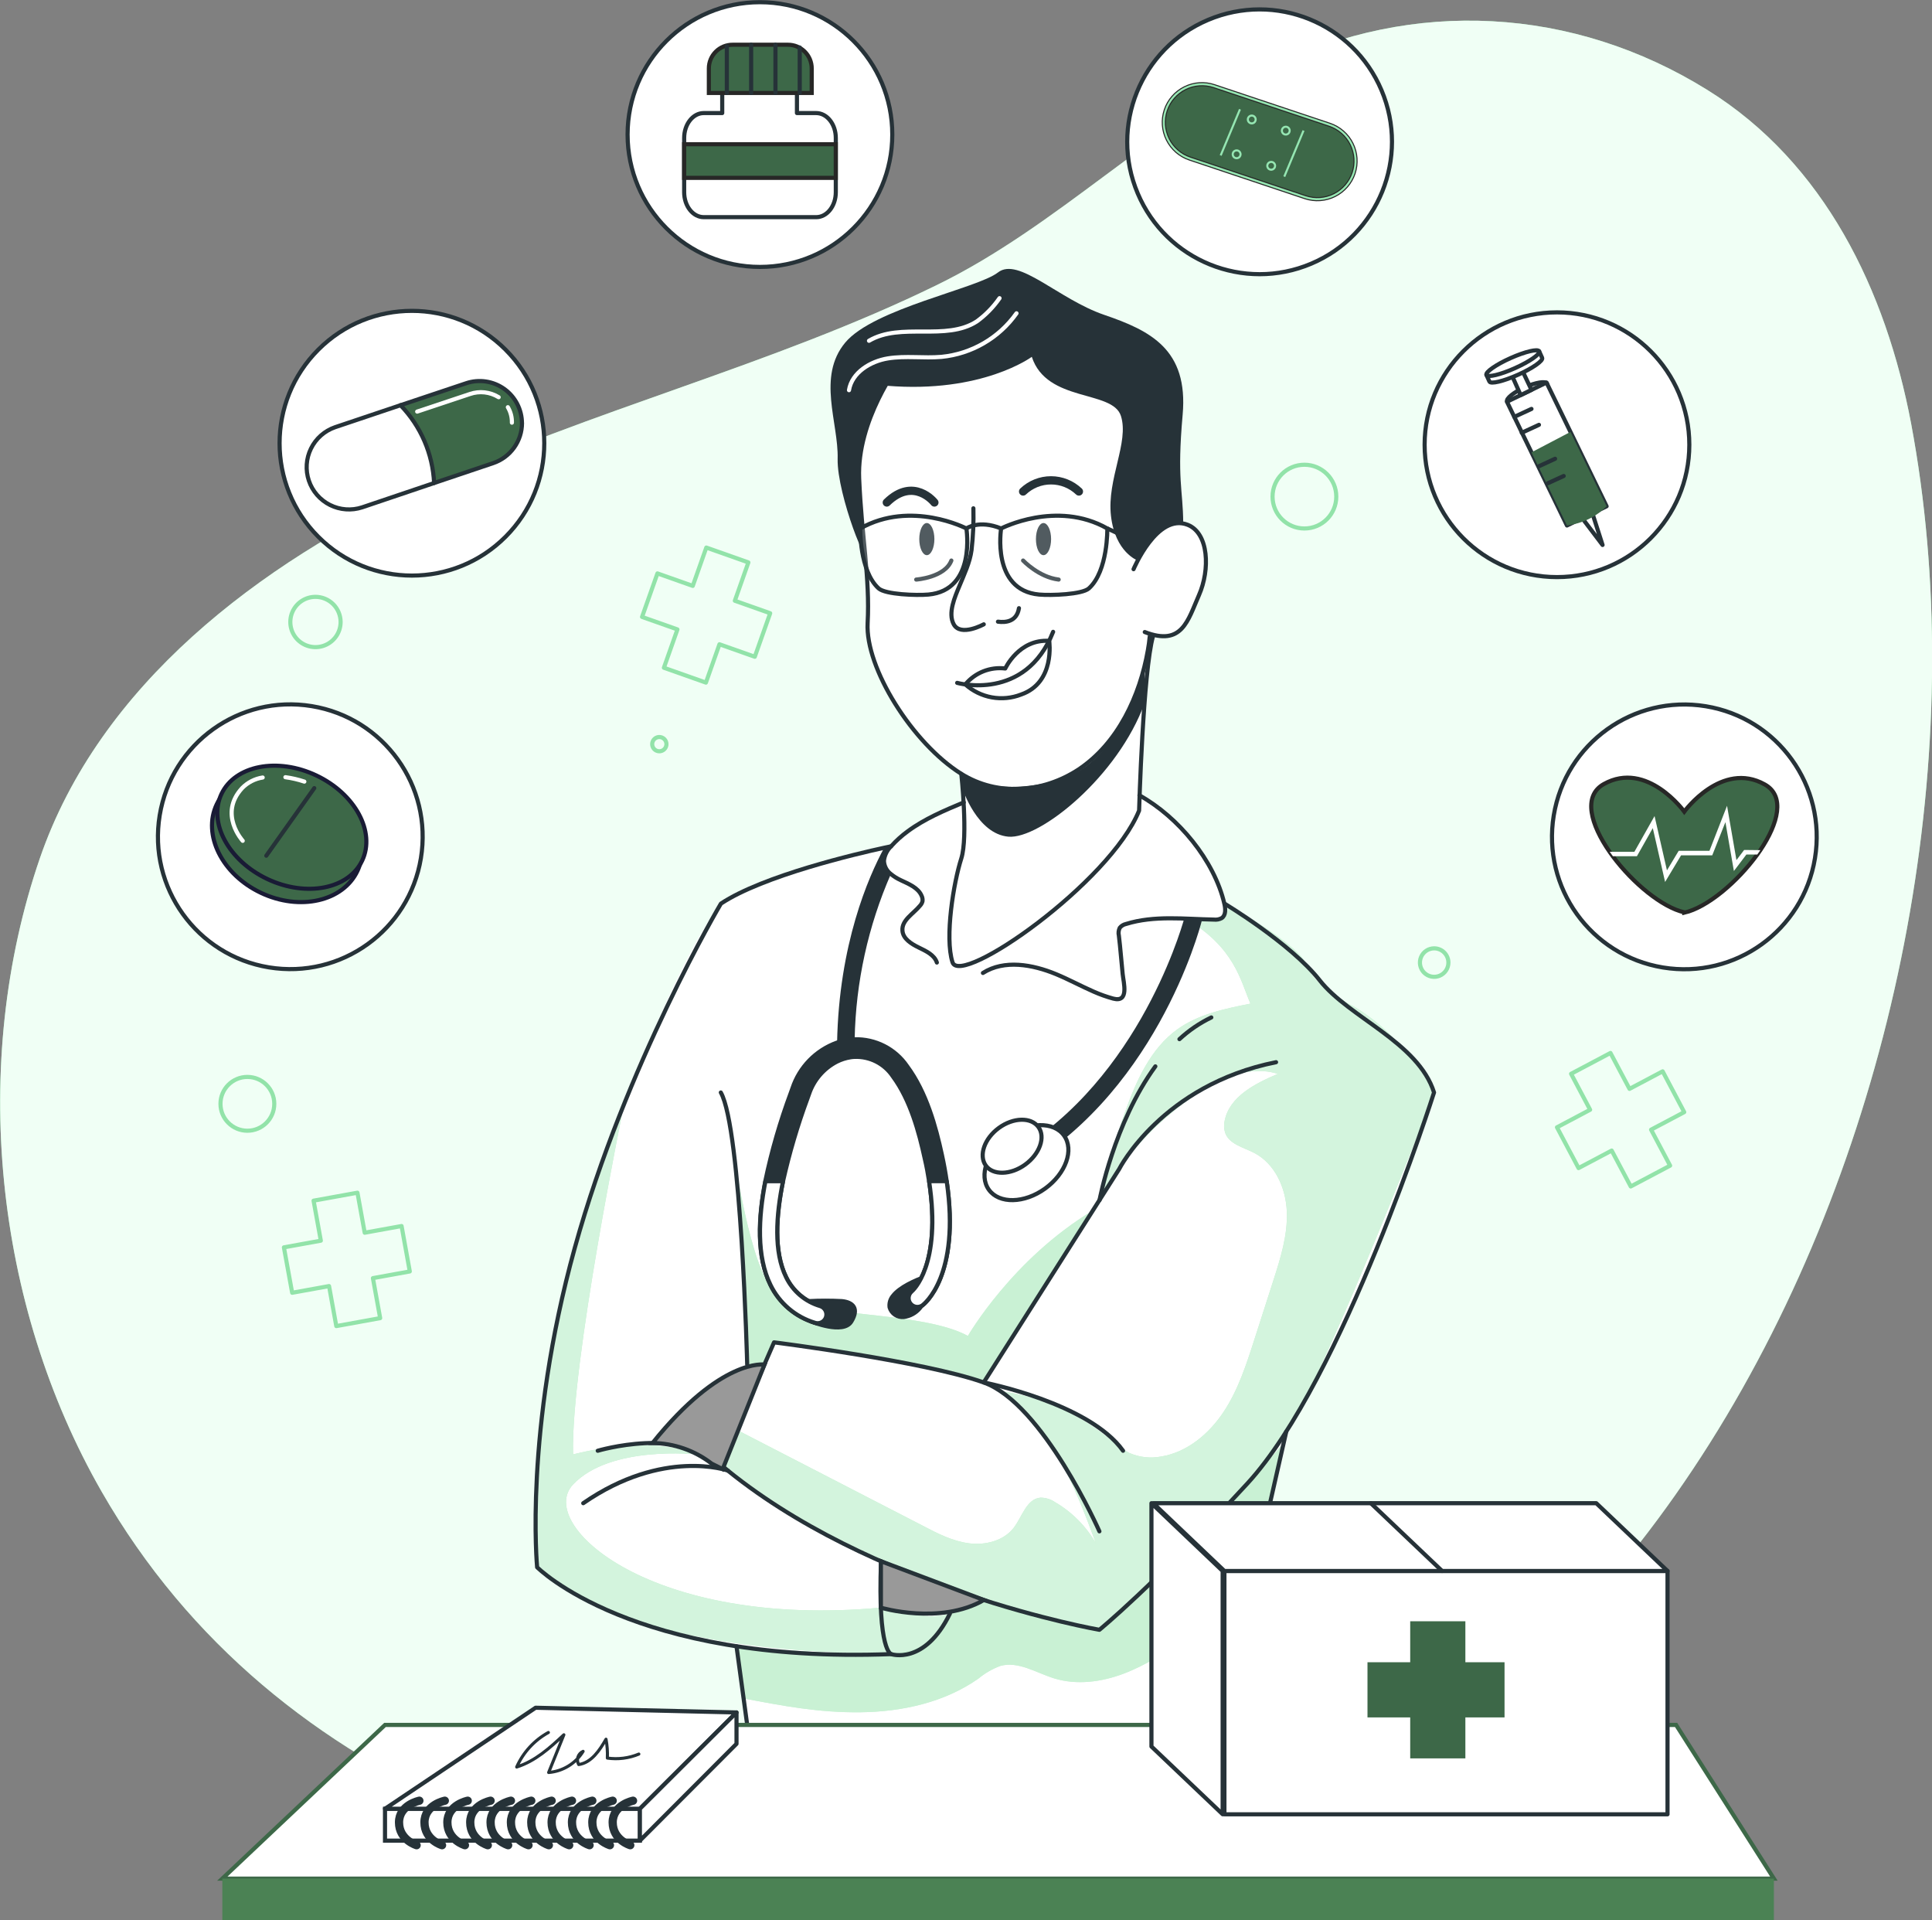 <svg width="468" height="465" viewBox="0 0 468 465" fill="none" xmlns="http://www.w3.org/2000/svg">
<rect x="0" y="0" width="468" height="465" fill="#808080" stroke="none"/>
<g clip-path="url(#clip0_57_7168)">
<path d="M413.602 21.794C381.181 1.629 342.317 -0.564 308.075 16.225C278.911 30.481 256.221 54.723 227.026 68.99C187.141 88.505 143.347 99.173 103.025 117.868C62.703 136.564 24.106 165.863 9.647 207.896C-7.389 257.541 -1.405 315.916 24.649 361.302C67.005 435.072 151.014 461.274 231.892 460.315C402.795 458.303 490.828 251.334 462.943 102.59C456.852 70.363 442.01 39.456 413.602 21.794Z" fill="#92E3A9"/>
<path d="M413.602 21.794C381.181 1.629 342.317 -0.564 308.075 16.225C278.911 30.481 256.221 54.723 227.026 68.99C187.141 88.505 143.347 99.173 103.025 117.868C62.703 136.564 24.106 165.863 9.647 207.896C-7.389 257.541 -1.405 315.916 24.649 361.302C67.005 435.072 151.014 461.274 231.892 460.315C402.795 458.303 490.828 251.334 462.943 102.59C456.852 70.363 442.01 39.456 413.602 21.794Z" fill="#F0FFF5"/>
<path d="M97.276 296.933L88.343 298.551L86.586 288.863L75.96 290.79L77.716 300.478L68.772 302.097L70.774 313.095L79.707 311.476L81.464 321.165L92.091 319.238L90.334 309.549L99.267 307.931L97.276 296.933Z" stroke="#92E3A9" stroke-linecap="round" stroke-linejoin="round"/>
<path d="M186.566 148.52L178.005 145.496L181.285 136.212L171.095 132.614L167.816 141.898L159.255 138.874L155.528 149.414L164.1 152.438L160.82 161.722L170.999 165.32L174.279 156.036L182.839 159.06L186.566 148.52Z" stroke="#92E3A9" stroke-linecap="round" stroke-linejoin="round"/>
<path d="M402.752 259.468L394.724 263.716L390.113 255.017L380.573 260.064L385.183 268.773L377.155 273.021L382.383 282.901L390.411 278.653L395.022 287.351L404.562 282.305L399.952 273.596L407.98 269.348L402.752 259.468Z" stroke="#92E3A9" stroke-linecap="round" stroke-linejoin="round"/>
<path d="M59.925 273.851C63.523 273.851 66.441 270.934 66.441 267.336C66.441 263.737 63.523 260.82 59.925 260.82C56.326 260.82 53.408 263.737 53.408 267.336C53.408 270.934 56.326 273.851 59.925 273.851Z" stroke="#92E3A9" stroke-linecap="round" stroke-linejoin="round"/>
<path d="M161.437 180.225C161.437 180.566 161.336 180.9 161.146 181.183C160.957 181.467 160.687 181.688 160.372 181.819C160.057 181.949 159.71 181.983 159.376 181.917C159.041 181.85 158.734 181.686 158.493 181.445C158.251 181.204 158.087 180.896 158.02 180.562C157.954 180.227 157.988 179.88 158.119 179.565C158.249 179.25 158.47 178.981 158.754 178.791C159.038 178.602 159.371 178.5 159.712 178.5C160.17 178.5 160.608 178.682 160.932 179.006C161.255 179.329 161.437 179.768 161.437 180.225Z" stroke="#92E3A9" stroke-linecap="round" stroke-linejoin="round"/>
<path d="M82.508 150.638C82.508 151.843 82.151 153.02 81.481 154.022C80.812 155.023 79.861 155.804 78.748 156.265C77.635 156.726 76.411 156.846 75.229 156.611C74.048 156.376 72.963 155.796 72.111 154.945C71.259 154.093 70.679 153.008 70.444 151.827C70.209 150.645 70.33 149.421 70.791 148.308C71.252 147.195 72.032 146.244 73.034 145.575C74.035 144.906 75.213 144.549 76.418 144.549C78.032 144.551 79.579 145.194 80.721 146.335C81.862 147.477 82.505 149.024 82.508 150.638Z" stroke="#92E3A9" stroke-linecap="round" stroke-linejoin="round"/>
<path d="M350.857 233.128C350.857 233.81 350.654 234.477 350.275 235.045C349.896 235.612 349.357 236.054 348.727 236.315C348.097 236.576 347.403 236.645 346.734 236.511C346.065 236.378 345.45 236.05 344.967 235.567C344.485 235.085 344.156 234.47 344.023 233.801C343.89 233.132 343.959 232.438 344.22 231.808C344.481 231.178 344.923 230.639 345.49 230.26C346.058 229.881 346.725 229.679 347.407 229.679C348.322 229.679 349.199 230.042 349.846 230.689C350.493 231.336 350.857 232.213 350.857 233.128Z" stroke="#92E3A9" stroke-linecap="round" stroke-linejoin="round"/>
<path d="M315.975 127.993C320.239 127.993 323.695 124.537 323.695 120.274C323.695 116.011 320.239 112.556 315.975 112.556C311.712 112.556 308.256 116.011 308.256 120.274C308.256 124.537 311.712 127.993 315.975 127.993Z" stroke="#92E3A9" stroke-linecap="round" stroke-linejoin="round"/>
<path d="M268.455 189.658C268.859 190.265 281.072 192.703 287.407 201.912C291.093 207.203 294.185 212.884 296.628 218.851C296.628 218.851 307.222 225.154 312.653 230.349C318.083 235.545 324.557 242.444 329.55 246.064C334.544 249.684 344.819 256.551 347.406 264.589C347.406 264.589 331.999 306.781 327.644 316.108C323.289 325.434 312.546 345.226 312.546 345.226L293.381 426.64H182.21L178.42 398.714C178.42 398.714 144.348 392.028 130.112 379.551C130.112 379.551 128.77 348.676 134.722 321.133C140.674 293.59 160.915 236.322 174.629 218.83C174.629 218.83 196.531 208.354 215.856 204.989C215.856 204.989 228.399 195.077 236.608 194.023C244.817 192.969 268.455 189.658 268.455 189.658Z" fill="white"/>
<path d="M179.921 411.299C189.791 413.183 198.395 414.812 208.446 414.695C218.497 414.578 228.761 412.321 236.981 406.561C238.569 405.239 240.369 404.195 242.305 403.473C246.67 402.249 250.993 405.134 255.327 406.476C260.821 408.179 266.847 407.37 272.235 405.326C277.623 403.282 282.467 400.098 287.269 396.926C286.559 406.721 286.329 416.533 286.577 426.364L293.424 426.64L310.96 349.485C310.96 349.485 280.966 384.32 266.347 394.722L238.301 387.504C238.301 387.504 235.661 389.697 230.103 390.804C230.103 390.804 227.558 400.588 213.248 400.609C198.938 400.631 178.42 398.714 178.42 398.714L179.921 411.299Z" fill="#92E3A9"/>
<path opacity="0.5" d="M179.921 411.299C189.791 413.183 198.395 414.812 208.446 414.695C218.497 414.578 228.761 412.321 236.981 406.561C238.569 405.239 240.369 404.195 242.305 403.473C246.67 402.249 250.993 405.134 255.327 406.476C260.821 408.179 266.847 407.37 272.235 405.326C277.623 403.282 282.467 400.098 287.269 396.926C286.559 406.721 286.329 416.533 286.577 426.364L293.424 426.64L310.96 349.485C310.96 349.485 280.966 384.32 266.347 394.722L238.301 387.504C238.301 387.504 235.661 389.697 230.103 390.804C230.103 390.804 227.558 400.588 213.248 400.609C198.938 400.631 178.42 398.714 178.42 398.714L179.921 411.299Z" fill="white"/>
<path d="M151.184 267.336C151.184 267.336 138.162 330.544 138.822 352.253C138.822 352.253 156.518 347.291 168.869 352.253C168.869 352.253 147.851 349.91 138.801 359.546C129.75 369.181 157.604 394.498 213.333 389.356C213.333 389.356 224.449 392.837 230.092 390.793C230.092 390.793 228.58 400.865 213.237 400.599C197.958 399.992 153.26 399.619 130.102 379.561C130.112 379.572 127.195 321.463 151.184 267.336Z" fill="#92E3A9"/>
<path opacity="0.6" d="M151.184 267.336C151.184 267.336 138.162 330.544 138.822 352.253C138.822 352.253 156.518 347.291 168.869 352.253C168.869 352.253 147.851 349.91 138.801 359.546C129.75 369.181 157.604 394.498 213.333 389.356C213.333 389.356 224.449 392.837 230.092 390.793C230.092 390.793 228.58 400.865 213.237 400.599C197.958 399.992 153.26 399.619 130.102 379.561C130.112 379.572 127.195 321.463 151.184 267.336Z" fill="white"/>
<path d="M177.813 279.451C177.813 279.451 181.657 307.441 187.865 313.297C194.072 319.153 223.001 317.236 234.458 323.55C234.458 323.55 245.244 304.865 264.75 293.175L238.302 334.814L215.442 329.416L187.535 325.157L185.192 330.544H180.997C180.997 330.544 180.529 300.67 177.813 279.451Z" fill="#92E3A9"/>
<path opacity="0.5" d="M177.813 279.451C177.813 279.451 181.657 307.441 187.865 313.297C194.072 319.153 223.001 317.236 234.458 323.55C234.458 323.55 245.244 304.865 264.75 293.175L238.302 334.814L215.442 329.416L187.535 325.157L185.192 330.544H180.997C180.997 330.544 180.529 300.67 177.813 279.451Z" fill="white"/>
<path d="M287.153 222.439C299.11 229.476 300.451 237.408 302.911 243.072C296.693 244.307 290.262 245.627 285.13 249.343C278.741 253.985 275.281 261.672 272.598 269.135C270.059 276.197 267.926 283.399 266.209 290.705C271.988 280.265 280.203 271.375 290.155 264.791C295.894 261.001 302.986 257.945 309.534 260.085C304.04 262.417 297.821 265.568 296.661 271.424C296.433 272.396 296.473 273.412 296.778 274.362C297.758 277.12 301.186 277.865 303.784 279.206C308.852 281.815 311.493 287.724 311.716 293.452C311.94 299.179 310.183 304.716 308.448 310.135C306.922 314.883 305.395 319.632 303.869 324.38C301.921 330.448 299.94 336.602 296.416 341.925C292.892 347.249 287.6 351.71 281.307 352.753C278.676 353.26 275.953 352.952 273.503 351.869C271.645 350.86 269.918 349.626 268.36 348.196C260.811 342.1 251.739 338.183 242.124 336.868C254.497 345.045 260.353 359.897 265.485 373.812C263.129 369.687 259.733 366.252 255.636 363.847C254.586 363.116 253.338 362.722 252.059 362.718C248.694 362.984 247.629 367.275 245.606 369.958C243.179 373.152 238.739 374.291 234.756 373.78C230.774 373.269 227.111 371.406 223.534 369.521L178.271 346.184L175.077 355.766C175.077 355.766 211.13 384.512 266.369 394.679C266.369 394.679 302.251 366.327 314.964 341.191C327.677 316.054 347.428 264.535 347.428 264.535C347.428 264.535 340.198 250.844 327.805 243.7C327.805 243.7 318.552 239.324 316.604 233.916C314.655 228.507 297.268 219.17 297.268 219.17C297.268 219.17 299.525 224.941 287.153 222.439Z" fill="#92E3A9"/>
<path opacity="0.6" d="M287.153 222.439C299.11 229.476 300.451 237.408 302.911 243.072C296.693 244.307 290.262 245.627 285.13 249.343C278.741 253.985 275.281 261.672 272.598 269.135C270.059 276.197 267.926 283.399 266.209 290.705C271.988 280.265 280.203 271.375 290.155 264.791C295.894 261.001 302.986 257.945 309.534 260.085C304.04 262.417 297.821 265.568 296.661 271.424C296.433 272.396 296.473 273.412 296.778 274.362C297.758 277.12 301.186 277.865 303.784 279.206C308.852 281.815 311.493 287.724 311.716 293.452C311.94 299.179 310.183 304.716 308.448 310.135C306.922 314.883 305.395 319.632 303.869 324.38C301.921 330.448 299.94 336.602 296.416 341.925C292.892 347.249 287.6 351.71 281.307 352.753C278.676 353.26 275.953 352.952 273.503 351.869C271.645 350.86 269.918 349.626 268.36 348.196C260.811 342.1 251.739 338.183 242.124 336.868C254.497 345.045 260.353 359.897 265.485 373.812C263.129 369.687 259.733 366.252 255.636 363.847C254.586 363.116 253.338 362.722 252.059 362.718C248.694 362.984 247.629 367.275 245.606 369.958C243.179 373.152 238.739 374.291 234.756 373.78C230.774 373.269 227.111 371.406 223.534 369.521L178.271 346.184L175.077 355.766C175.077 355.766 211.13 384.512 266.369 394.679C266.369 394.679 302.251 366.327 314.964 341.191C327.677 316.054 347.428 264.535 347.428 264.535C347.428 264.535 340.198 250.844 327.805 243.7C327.805 243.7 318.552 239.324 316.604 233.916C314.655 228.507 297.268 219.17 297.268 219.17C297.268 219.17 299.525 224.941 287.153 222.439Z" fill="white"/>
<path d="M283.351 124.437C283.351 124.437 285.768 96.256 273.619 93.562C261.47 90.868 254.645 79.722 254.645 79.722L211.544 91.752L204.857 117.666L209.116 130.783C209.116 130.783 210.011 142.952 210.181 148.967C210.352 154.982 210.181 159.613 214.738 166.917C219.295 174.221 223.533 181.471 233.382 187.784V204.382C233.382 204.382 227.292 222.152 230.656 233.054C230.656 233.054 232.669 235.183 238.227 231.989C243.785 228.795 267.561 212.91 275.855 196.323L278.432 154.152C278.432 154.152 285.278 155.216 288.227 148.978C292.561 142.877 292.39 135.765 290.708 129.973C289.026 124.182 281.786 127.929 281.786 127.929L283.351 124.437Z" fill="white"/>
<path d="M233.851 165.757C235.069 164.43 236.571 163.394 238.245 162.727C239.919 162.06 241.721 161.778 243.519 161.903C243.519 161.903 248.704 153.715 254.166 155.217C254.166 155.217 255.848 163.893 249.3 167.311C240.782 171.751 233.851 165.757 233.851 165.757Z" fill="white"/>
<path d="M217.837 88.164C217.837 88.164 207.519 101.717 208.116 115.845C208.712 129.973 210.767 139.992 210.171 150.894C209.574 161.796 221.074 180.055 232.86 187.412C241.666 192.916 252.707 191.979 261.279 186.347C270.861 179.959 276.132 168.482 278.059 157.463C278.251 156.398 278.4 155.334 278.506 154.184" stroke="#263238" stroke-linecap="round" stroke-linejoin="round"/>
<path d="M232.861 187.422C232.861 187.422 234.532 202.69 232.861 207.917C231.019 213.656 228.793 227.017 230.731 233.054C232.669 239.09 268.924 213.719 275.93 196.312C275.93 196.312 276.899 162.488 279.316 154.035" stroke="#263238" stroke-linecap="round" stroke-linejoin="round"/>
<path d="M231.859 165.384C231.859 165.384 248.352 170.047 255.103 153.023" stroke="#263238" stroke-linecap="round" stroke-linejoin="round"/>
<path d="M233.19 191.095C233.19 191.095 236.704 201.987 244.285 202.636C251.866 203.286 270.829 188.093 277.292 170.196V161.242C277.292 161.242 271.969 184.665 256.381 188.924C240.793 193.182 233.499 187.763 233.499 187.763L233.19 191.095Z" fill="#263238"/>
<path d="M254.155 155.217C246.83 154.705 243.508 161.903 243.508 161.903C241.702 161.682 239.87 161.92 238.181 162.593C236.491 163.267 234.999 164.355 233.84 165.757C235.645 167.375 237.863 168.461 240.249 168.894C242.635 169.326 245.093 169.088 247.352 168.205C255.678 165.309 254.155 155.217 254.155 155.217Z" stroke="#263238" stroke-linecap="round" stroke-linejoin="round"/>
<path d="M235.789 123.106C235.88 126.484 235.73 129.864 235.342 133.221C234.948 136.234 233.553 139.119 232.392 141.951C231.327 144.527 229.549 148.488 231.029 151.203C232.712 154.28 238.302 151.203 238.302 151.203" stroke="#263238" stroke-linecap="round" stroke-linejoin="round"/>
<path d="M241.74 150.564C243.625 150.819 246.297 150.564 246.83 147.295" stroke="#263238" stroke-linecap="round" stroke-linejoin="round"/>
<path d="M247.831 119.039C249.653 117.302 252.074 116.332 254.592 116.332C257.11 116.332 259.531 117.302 261.353 119.039" stroke="#263238" stroke-width="2" stroke-linecap="round" stroke-linejoin="round"/>
<path d="M226.345 121.701C226.345 121.701 221.351 115.313 214.813 121.701" stroke="#263238" stroke-width="2" stroke-linecap="round" stroke-linejoin="round"/>
<path d="M274.588 137.852C274.588 137.852 280.284 124.171 287.716 127.11C292.838 129.143 293.146 137.98 290.431 144.144C287.716 150.308 286.353 156.59 277.303 153.077" stroke="#263238" stroke-linecap="round" stroke-linejoin="round"/>
<path d="M275.6 135.755C275.6 135.755 270.127 133.817 269.115 124.927C268.104 116.037 273.555 107.137 271.532 100.749C269.509 94.361 253.57 97.555 249.939 86.418C249.939 86.418 237.971 95.34 214.802 93.424C214.802 93.424 209.915 101.749 209.063 106.838C207.923 114.795 207.951 122.876 209.149 130.825C209.149 131.102 209.244 131.368 209.298 131.645C210.959 140.311 202.686 119.849 202.909 111.108C203.133 102.367 197.862 91.263 204.73 82.99C211.598 74.718 236.779 69.874 241.741 65.987C246.702 62.102 256.349 72.45 267.497 76.261C278.645 80.073 287.887 84.619 286.481 100.429C285.076 116.239 286.556 118.358 286.62 126.684C286.62 126.705 281.466 124.767 275.6 135.755Z" fill="#263238"/>
<path d="M254.614 130.559C254.614 132.688 253.794 134.456 252.772 134.456C251.75 134.456 250.94 132.71 250.94 130.559C250.94 128.408 251.76 126.673 252.772 126.673C253.783 126.673 254.614 128.43 254.614 130.559Z" fill="#263238"/>
<path d="M226.344 130.559C226.344 132.688 225.525 134.456 224.513 134.456C223.501 134.456 222.682 132.71 222.682 130.559C222.682 128.408 223.501 126.673 224.513 126.673C225.525 126.673 226.344 128.43 226.344 130.559Z" fill="#263238"/>
<path d="M247.831 135.755C247.831 135.755 251.632 139.79 256.445 140.364" stroke="#263238" stroke-linecap="round" stroke-linejoin="round"/>
<path d="M221.937 140.364C221.937 140.364 228.889 139.875 230.455 135.755" stroke="#263238" stroke-linecap="round" stroke-linejoin="round"/>
<path d="M238.1 235.641C243.274 232.351 250.121 233.586 255.785 235.918C258.894 237.206 261.854 238.824 264.953 240.176C266.484 240.853 268.065 241.416 269.68 241.858C273.566 242.87 272.172 238.047 271.948 235.886C271.629 232.787 271.405 229.679 271.032 226.602C270.879 225.965 270.955 225.294 271.245 224.707C271.627 224.233 272.162 223.906 272.757 223.78C279.582 221.651 286.94 222.588 294.052 222.716C294.698 222.792 295.352 222.67 295.926 222.364C296.991 221.672 296.874 220.107 296.586 218.872C294.127 208.354 285.449 197.888 276.015 192.629" stroke="#263238" stroke-linecap="round" stroke-linejoin="round"/>
<path d="M233.457 194.332C228.761 196.291 223.938 198.325 219.892 201.327C218.424 202.397 217.072 203.617 215.857 204.968C214.878 205.899 214.262 207.148 214.121 208.492C214.147 209.117 214.313 209.728 214.606 210.281C214.899 210.833 215.312 211.313 215.814 211.686C216.529 212.274 217.316 212.768 218.157 213.155C220.116 214.081 222.416 214.986 223.246 216.956C223.448 217.369 223.522 217.832 223.459 218.287C223.353 218.686 223.148 219.053 222.863 219.351C221.244 221.321 218.391 222.844 218.604 225.388C218.742 227.358 220.733 228.582 222.501 229.455C224.268 230.328 226.334 231.233 226.941 233.118" stroke="#263238" stroke-linecap="round" stroke-linejoin="round"/>
<path d="M205.656 94.499C206.348 90.24 210.799 87.494 215.079 86.802C219.36 86.109 223.757 86.802 228.069 86.429C231.676 86.073 235.164 84.946 238.297 83.126C241.431 81.306 244.138 78.834 246.234 75.878" stroke="white" stroke-linecap="round" stroke-linejoin="round"/>
<path d="M210.501 82.532C218.231 77.965 229.091 82.713 236.63 77.837C238.763 76.284 240.62 74.384 242.124 72.216" stroke="white" stroke-linecap="round" stroke-linejoin="round"/>
<path d="M309.108 257.253C281.424 262.779 271.096 283.146 271.096 283.146L238.302 334.792" stroke="#263238" stroke-linecap="round" stroke-linejoin="round"/>
<path d="M285.704 251.674C288.001 249.547 290.603 247.774 293.424 246.415" stroke="#263238" stroke-linecap="round" stroke-linejoin="round"/>
<path d="M266.347 290.662C266.347 290.662 269.839 272.01 279.869 258.265" stroke="#263238" stroke-linecap="round" stroke-linejoin="round"/>
<path d="M180.997 330.459C180.997 330.459 179.559 273.319 174.608 264.589" stroke="#263238" stroke-linecap="round" stroke-linejoin="round"/>
<path d="M296.629 218.851C296.629 218.851 312.6 228.433 319.691 237.44C326.782 246.447 343.541 252.43 347.375 264.589C347.375 264.589 325.302 334.132 302.176 359.269C279.05 384.405 266.315 394.722 266.315 394.722C266.315 394.722 210.682 385.055 174.598 354.755L187.502 325.104C187.502 325.104 223.885 329.703 238.27 334.814C252.654 339.924 266.315 370.874 266.315 370.874" stroke="#263238" stroke-linecap="round" stroke-linejoin="round"/>
<path d="M238.302 334.814C238.302 334.814 263.771 339.764 272.044 351.358" stroke="#263238" stroke-linecap="round" stroke-linejoin="round"/>
<path d="M311.577 346.738L293.413 426.64H182.21L178.409 398.714" stroke="#263238" stroke-linecap="round" stroke-linejoin="round"/>
<path d="M230.103 390.804C223.96 403.388 215.857 400.609 215.857 400.609C153.197 402.984 130.113 379.572 130.113 379.572C130.113 379.572 126.918 346.642 139.238 302.203C151.557 257.764 174.63 218.851 174.63 218.851C184.862 212.048 207.69 206.735 214.132 205.33L215.857 204.968" stroke="#263238" stroke-linecap="round" stroke-linejoin="round"/>
<path d="M215.888 400.61C215.888 400.61 212.577 400.067 213.418 378.113" stroke="#263238" stroke-linecap="round" stroke-linejoin="round"/>
<path d="M176.322 356.16C176.322 356.16 160.67 350.645 141.281 364.06" stroke="#263238" stroke-linecap="round" stroke-linejoin="round"/>
<path d="M144.795 351.358C144.795 351.358 165.302 345.258 174.608 355.032" stroke="#263238" stroke-linecap="round" stroke-linejoin="round"/>
<path d="M172.394 354.478L175.056 355.809L185.192 330.491C185.192 330.491 174.694 328.777 158.062 349.485C163.256 349.545 168.288 351.298 172.394 354.478Z" fill="#999999" stroke="#263238" stroke-miterlimit="10"/>
<path d="M213.387 378.113V389.367C213.387 389.367 227.729 393.625 238.344 387.504L213.387 378.113Z" fill="#999999" stroke="#263238" stroke-miterlimit="10"/>
<path d="M291.123 222.599C291.134 222.807 291.112 223.015 291.059 223.216C290.612 224.973 279.677 266.25 244.679 284.615C244.375 284.778 244.034 284.862 243.689 284.86C243.213 284.86 242.751 284.7 242.376 284.406C242.002 284.113 241.736 283.703 241.623 283.241C241.509 282.779 241.553 282.292 241.748 281.858C241.943 281.424 242.277 281.068 242.699 280.846C274.641 264.099 285.895 225.931 286.875 222.418L291.123 222.599Z" fill="#263238"/>
<path d="M215.814 211.654C210.281 224.29 207.296 237.894 207.03 251.685C207.03 252.803 207.03 253.942 207.03 255.103C207.03 255.39 207.03 255.678 207.03 255.965C206.712 255.976 206.395 256.008 206.082 256.061C204.93 256.243 203.813 256.602 202.771 257.126C202.771 255.56 202.771 254.038 202.771 252.537C203.228 228.646 210.362 212.389 214.163 205.362L215.888 205C214.909 205.931 214.294 207.18 214.153 208.524C214.184 209.135 214.349 209.732 214.636 210.273C214.923 210.814 215.325 211.285 215.814 211.654Z" fill="#263238"/>
<path d="M257.744 275.012C260.236 278.472 258.191 284.221 253.166 287.852C248.14 291.482 242.05 291.61 239.547 288.15C237.045 284.69 239.09 278.94 244.115 275.31C249.141 271.679 255.284 271.552 257.744 275.012Z" fill="white" stroke="#263238" stroke-linecap="round" stroke-linejoin="round"/>
<path d="M251.547 272.957C253.315 275.406 251.867 279.473 248.353 282.038C244.839 284.604 240.484 284.7 238.77 282.251C237.056 279.803 238.451 275.736 241.964 273.17C245.478 270.604 249.78 270.519 251.547 272.957Z" fill="white" stroke="#263238" stroke-linecap="round" stroke-linejoin="round"/>
<path d="M223.406 316.171C222.953 316.473 222.401 316.589 221.864 316.496C221.327 316.404 220.847 316.109 220.521 315.672C220.195 315.236 220.049 314.692 220.112 314.151C220.175 313.61 220.443 313.114 220.861 312.765C221.042 312.616 228.187 306.536 225.056 286.063C224.79 284.328 224.45 282.475 223.992 280.527C222.639 274.32 220.553 266.463 216.283 260.692C215.267 259.17 213.876 257.935 212.244 257.107C210.612 256.279 208.795 255.886 206.966 255.965C206.649 255.976 206.332 256.008 206.019 256.061C204.867 256.243 203.75 256.602 202.707 257.126C199.527 258.768 197.112 261.587 195.978 264.983L195.595 266.047C193.18 272.576 191.206 279.259 189.685 286.052C187.982 294.41 187.407 303.172 190.431 309.294C191.241 310.973 192.395 312.464 193.819 313.669C195.242 314.874 196.903 315.767 198.693 316.289C199.174 316.447 199.583 316.771 199.846 317.202C200.11 317.634 200.211 318.146 200.131 318.646C200.052 319.145 199.797 319.6 199.413 319.929C199.028 320.258 198.539 320.44 198.033 320.441C197.809 320.44 197.586 320.404 197.373 320.334C195.044 319.635 192.886 318.461 191.035 316.884C189.184 315.308 187.68 313.365 186.619 311.178C183.212 304.29 183.659 294.91 185.384 286.052C186.913 278.768 188.984 271.607 191.581 264.631L191.964 263.567C192.801 261.033 194.203 258.722 196.064 256.81C197.925 254.897 200.197 253.432 202.707 252.526C203.576 252.225 204.471 252.004 205.38 251.866C205.923 251.792 206.445 251.738 206.998 251.706C209.491 251.638 211.96 252.195 214.181 253.328C216.402 254.461 218.304 256.133 219.711 258.19C224.46 264.578 226.717 273.021 228.155 279.643C228.655 281.921 229.039 284.061 229.326 286.084C232.691 309.038 223.821 315.873 223.406 316.171Z" fill="#263238" stroke="#263238" stroke-miterlimit="10"/>
<path d="M196.542 320.068C196.542 320.068 204.262 323.262 206.221 320.068C208.18 316.874 206.594 315.373 203.921 315.117C201.257 314.981 198.588 314.981 195.925 315.117L196.542 320.068Z" fill="#263238" stroke="#263238" stroke-miterlimit="10"/>
<path d="M200.087 319.003C199.948 319.43 199.678 319.802 199.314 320.066C198.951 320.33 198.513 320.472 198.064 320.473C197.84 320.472 197.617 320.436 197.404 320.366C195.076 319.667 192.918 318.492 191.067 316.916C189.215 315.34 187.712 313.397 186.65 311.21C183.243 304.322 183.69 294.942 185.415 286.084H189.674C187.971 294.442 187.396 303.204 190.419 309.326C191.23 311.005 192.384 312.496 193.807 313.701C195.231 314.906 196.891 315.799 198.682 316.321C198.951 316.403 199.202 316.538 199.418 316.718C199.635 316.898 199.814 317.119 199.945 317.369C200.076 317.618 200.156 317.891 200.18 318.172C200.204 318.452 200.173 318.735 200.087 319.003Z" fill="white" stroke="#263238" stroke-linecap="round" stroke-linejoin="round"/>
<path d="M216.293 313.861C215.972 314.242 215.735 314.687 215.598 315.165C215.46 315.644 215.425 316.147 215.495 316.64C215.707 317.369 216.169 318.001 216.799 318.425C217.43 318.849 218.189 319.039 218.945 318.961C220.457 318.76 221.839 318 222.82 316.832C223.885 315.639 227.58 307.835 224.162 309.177C221.681 310.114 217.954 311.7 216.293 313.861Z" fill="#263238" stroke="#263238" stroke-miterlimit="10"/>
<path d="M223.406 316.172C222.953 316.473 222.401 316.589 221.864 316.497C221.328 316.404 220.847 316.109 220.521 315.673C220.195 315.236 220.049 314.692 220.112 314.151C220.175 313.61 220.444 313.114 220.861 312.765C221.042 312.616 228.187 306.536 225.057 286.063H229.316C232.691 309.038 223.821 315.873 223.406 316.172Z" fill="white" stroke="#263238" stroke-linecap="round" stroke-linejoin="round"/>
<path opacity="0.2" d="M242.508 127.993C242.508 127.993 255.913 121.03 268.232 127.993C268.232 127.993 268.434 138.267 263.781 142.494C262.131 143.995 254.571 144.25 251.707 143.995C240.08 142.941 242.508 127.993 242.508 127.993Z" fill="white"/>
<path opacity="0.2" d="M234.096 127.993C234.096 127.993 220.691 121.03 208.382 127.993C208.382 127.993 208.18 138.267 212.822 142.494C214.473 143.995 222.043 144.25 224.896 143.995C236.523 142.941 234.096 127.993 234.096 127.993Z" fill="white"/>
<path d="M242.508 127.993C242.508 127.993 255.913 121.03 268.232 127.993C268.232 127.993 268.434 138.267 263.781 142.494C262.131 143.995 254.571 144.25 251.707 143.995C240.08 142.941 242.508 127.993 242.508 127.993Z" stroke="#263238" stroke-miterlimit="10"/>
<path d="M234.096 127.993C234.096 127.993 220.691 121.03 208.382 127.993C208.382 127.993 208.18 138.267 212.822 142.494C214.473 143.995 222.043 144.25 224.896 143.995C236.523 142.941 234.096 127.993 234.096 127.993Z" stroke="#263238" stroke-miterlimit="10"/>
<path d="M234.096 127.993C234.096 127.993 237.098 125.789 242.507 127.993" stroke="#263238" stroke-miterlimit="10"/>
<path d="M268.221 127.983L273.821 130.591" stroke="#263238" stroke-miterlimit="10"/>
<path d="M53.855 454.982L93.262 417.761H406.011L429.701 454.982H53.855Z" fill="white" stroke="#3D6848" stroke-miterlimit="10"/>
<path d="M429.701 454.982H53.855V465H429.701V454.982Z" fill="#4B8254"/>
<path d="M93.262 445.783V438.064H155.007V445.783H143.103H93.262Z" fill="white" stroke="#263238" stroke-miterlimit="10"/>
<path d="M93.262 438.064L129.74 413.598L178.41 414.738L155.007 438.064H93.262Z" fill="white" stroke="#263238" stroke-linecap="round" stroke-linejoin="round"/>
<path d="M155.006 445.783L178.409 422.339V414.738L155.006 438.064V445.783Z" fill="white" stroke="#263238" stroke-linecap="round" stroke-linejoin="round"/>
<path d="M153.345 436.116C153.345 436.116 148.415 437.095 148.415 441.365C148.415 445.634 152.674 446.89 152.674 446.89" stroke="#263238" stroke-width="2" stroke-linecap="round" stroke-linejoin="round"/>
<path d="M148.415 436.116C148.415 436.116 143.485 437.095 143.485 441.365C143.485 445.634 147.744 446.89 147.744 446.89" stroke="#263238" stroke-width="2" stroke-linecap="round" stroke-linejoin="round"/>
<path d="M143.485 436.116C143.485 436.116 138.556 437.095 138.556 441.365C138.556 445.634 142.815 446.89 142.815 446.89" stroke="#263238" stroke-width="2" stroke-linecap="round" stroke-linejoin="round"/>
<path d="M138.556 436.116C138.556 436.116 133.626 437.095 133.626 441.365C133.626 445.634 137.885 446.89 137.885 446.89" stroke="#263238" stroke-width="2" stroke-linecap="round" stroke-linejoin="round"/>
<path d="M133.626 436.116C133.626 436.116 128.696 437.095 128.696 441.365C128.696 445.634 132.955 446.89 132.955 446.89" stroke="#263238" stroke-width="2" stroke-linecap="round" stroke-linejoin="round"/>
<path d="M128.696 436.116C128.696 436.116 123.767 437.095 123.767 441.365C123.767 445.634 128.026 446.89 128.026 446.89" stroke="#263238" stroke-width="2" stroke-linecap="round" stroke-linejoin="round"/>
<path d="M123.767 436.116C123.767 436.116 118.837 437.095 118.837 441.365C118.837 445.634 123.096 446.89 123.096 446.89" stroke="#263238" stroke-width="2" stroke-linecap="round" stroke-linejoin="round"/>
<path d="M118.837 436.116C118.837 436.116 113.907 437.095 113.907 441.365C113.907 445.634 118.166 446.89 118.166 446.89" stroke="#263238" stroke-width="2" stroke-linecap="round" stroke-linejoin="round"/>
<path d="M113.3 436.116C113.3 436.116 108.37 437.095 108.37 441.365C108.37 445.634 112.629 446.89 112.629 446.89" stroke="#263238" stroke-width="2" stroke-linecap="round" stroke-linejoin="round"/>
<path d="M107.753 436.116C107.753 436.116 102.823 437.095 102.823 441.365C102.823 445.634 107.082 446.89 107.082 446.89" stroke="#263238" stroke-width="2" stroke-linecap="round" stroke-linejoin="round"/>
<path d="M101.588 436.116C101.588 436.116 96.658 437.095 96.658 441.365C96.658 445.634 100.917 446.89 100.917 446.89" stroke="#263238" stroke-width="2" stroke-linecap="round" stroke-linejoin="round"/>
<path d="M132.838 419.592C129.437 421.468 126.742 424.402 125.161 427.95C129.644 426.534 133.189 423.34 136.586 420.146L132.902 429.281C134.598 429.143 136.237 428.607 137.688 427.718C139.138 426.828 140.358 425.609 141.249 424.16C140.958 424.286 140.696 424.472 140.481 424.706C140.266 424.94 140.103 425.217 140.002 425.518C139.902 425.82 139.866 426.139 139.897 426.455C139.929 426.772 140.027 427.078 140.185 427.354C143.273 426.906 145.242 423.925 146.797 421.221C147.082 422.726 147.193 424.258 147.127 425.789C149.709 426.159 152.343 425.824 154.751 424.82" stroke="#263238" stroke-width="0.75" stroke-linecap="round" stroke-linejoin="round"/>
<path d="M403.934 380.477H296.597V439.406H403.934V380.477Z" fill="white" stroke="#263238" stroke-linecap="round" stroke-linejoin="round"/>
<path d="M296.171 439.395L278.922 422.989V364.06L296.171 380.477V439.395Z" fill="white" stroke="#263238" stroke-linecap="round" stroke-linejoin="round"/>
<path d="M403.934 380.477L386.674 364.06H279.337L296.596 380.477H403.934Z" fill="white" stroke="#263238" stroke-linecap="round" stroke-linejoin="round"/>
<path d="M364.453 402.579H354.966V392.656H341.603V402.579H331.254V415.941H341.603V425.863H354.966V415.941H364.453V402.579Z" fill="#3D6848"/>
<path d="M349.323 380.477L332.063 364.06" stroke="#263238" stroke-linecap="round" stroke-linejoin="round"/>
<path d="M122.453 130.01C134.973 117.491 134.973 97.194 122.453 84.675C109.933 72.156 89.634 72.156 77.114 84.675C64.594 97.194 64.594 117.491 77.114 130.01C89.634 142.529 109.933 142.529 122.453 130.01Z" fill="white" stroke="#263238" stroke-linecap="round" stroke-linejoin="round"/>
<path d="M126.45 102.441C126.45 104.587 125.777 106.679 124.526 108.423C123.275 110.166 121.509 111.474 119.476 112.162L105.155 116.985L87.725 122.872C85.157 123.716 82.36 123.511 79.943 122.302C77.526 121.093 75.685 118.977 74.821 116.416C73.957 113.856 74.14 111.057 75.331 108.631C76.521 106.205 78.623 104.347 81.177 103.463L97.01 98.14L112.917 92.817C114.456 92.299 116.096 92.154 117.702 92.394C119.308 92.635 120.833 93.252 122.154 94.197C123.474 95.142 124.551 96.387 125.296 97.83C126.041 99.272 126.433 100.871 126.439 102.495L126.45 102.441Z" fill="white"/>
<path d="M126.45 102.441C126.45 104.587 125.777 106.679 124.526 108.423C123.275 110.166 121.509 111.474 119.476 112.162L105.155 116.985C104.773 109.93 101.885 103.243 97.01 98.129L112.917 92.806C114.456 92.289 116.096 92.144 117.702 92.384C119.308 92.624 120.833 93.242 122.154 94.187C123.474 95.132 124.551 96.377 125.296 97.819C126.041 99.262 126.433 100.86 126.439 102.484L126.45 102.441Z" fill="#3D6848"/>
<path d="M126.45 102.441C126.45 104.587 125.777 106.679 124.526 108.423C123.275 110.166 121.509 111.474 119.476 112.162L105.155 116.985L87.725 122.872C85.157 123.716 82.36 123.511 79.943 122.302C77.526 121.093 75.685 118.977 74.821 116.416C73.957 113.856 74.14 111.057 75.331 108.631C76.521 106.205 78.623 104.347 81.177 103.463L97.01 98.14L112.917 92.817C114.456 92.299 116.096 92.154 117.702 92.394C119.308 92.635 120.833 93.252 122.154 94.197C123.474 95.142 124.551 96.387 125.296 97.83C126.041 99.272 126.433 100.871 126.439 102.495L126.45 102.441Z" stroke="#263238" stroke-linecap="round" stroke-linejoin="round"/>
<path d="M105.155 116.985C104.829 109.917 101.933 103.212 97.01 98.129" stroke="#263238" stroke-linecap="round" stroke-linejoin="round"/>
<path d="M123.021 98.619C123.694 99.752 124.033 101.05 124.001 102.367" stroke="white" stroke-linecap="round" stroke-linejoin="round"/>
<path d="M101.056 99.684L113.833 95.425C114.979 95.032 116.198 94.898 117.402 95.032C118.606 95.167 119.765 95.567 120.796 96.202" stroke="white" stroke-linecap="round" stroke-linejoin="round"/>
<path d="M317.617 63.864C333.923 56.964 341.547 38.152 334.646 21.848C327.744 5.544 308.931 -2.08 292.626 4.821C276.32 11.722 268.696 30.533 275.597 46.837C282.499 63.142 301.312 70.765 317.617 63.864Z" fill="white" stroke="#263238" stroke-linecap="round" stroke-linejoin="round"/>
<path d="M316.178 47.761L288.217 38.402C285.892 37.621 283.973 35.948 282.881 33.752C281.789 31.556 281.613 29.016 282.393 26.691C283.175 24.366 284.848 22.447 287.044 21.355C289.24 20.263 291.78 20.087 294.105 20.867L322.066 30.215C324.389 30.999 326.307 32.672 327.398 34.867C328.49 37.062 328.667 39.601 327.89 41.926C327.108 44.251 325.436 46.171 323.24 47.265C321.045 48.359 318.505 48.537 316.178 47.761Z" fill="#3D6848" stroke="#272726" stroke-miterlimit="10"/>
<path d="M316.178 47.761L288.217 38.402C285.892 37.621 283.973 35.948 282.881 33.752C281.789 31.556 281.613 29.016 282.393 26.691C283.175 24.366 284.848 22.447 287.044 21.355C289.24 20.263 291.78 20.087 294.105 20.867L322.066 30.215C324.389 30.999 326.307 32.672 327.398 34.867C328.49 37.062 328.667 39.601 327.89 41.926C327.108 44.251 325.436 46.171 323.24 47.265C321.045 48.359 318.505 48.537 316.178 47.761Z" stroke="#95E6B2" stroke-width="0.5" stroke-miterlimit="10"/>
<path d="M295.691 37.646L300.366 26.467" stroke="#95E6B2" stroke-width="0.5" stroke-miterlimit="10"/>
<path d="M311.099 42.778L315.762 31.62" stroke="#95E6B2" stroke-width="0.5" stroke-miterlimit="10"/>
<path d="M299.557 38.317C300.08 38.317 300.505 37.893 300.505 37.37C300.505 36.846 300.08 36.422 299.557 36.422C299.034 36.422 298.609 36.846 298.609 37.37C298.609 37.893 299.034 38.317 299.557 38.317Z" stroke="#95E6B2" stroke-width="0.5" stroke-miterlimit="10"/>
<path d="M308.873 40.159C308.873 40.346 308.817 40.529 308.713 40.685C308.609 40.841 308.461 40.963 308.288 41.034C308.115 41.106 307.924 41.125 307.74 41.088C307.556 41.052 307.388 40.961 307.255 40.829C307.123 40.696 307.032 40.528 306.996 40.344C306.959 40.16 306.978 39.969 307.05 39.796C307.121 39.623 307.243 39.475 307.399 39.371C307.555 39.267 307.738 39.211 307.925 39.211C308.176 39.211 308.418 39.311 308.595 39.489C308.773 39.666 308.873 39.907 308.873 40.159Z" stroke="#95E6B2" stroke-width="0.5" stroke-miterlimit="10"/>
<path d="M303.219 29.885C303.742 29.885 304.167 29.461 304.167 28.937C304.167 28.414 303.742 27.99 303.219 27.99C302.696 27.99 302.271 28.414 302.271 28.937C302.271 29.461 302.696 29.885 303.219 29.885Z" stroke="#95E6B2" stroke-width="0.5" stroke-miterlimit="10"/>
<path d="M312.408 31.642C312.408 31.829 312.352 32.012 312.248 32.168C312.144 32.324 311.996 32.445 311.823 32.517C311.65 32.589 311.459 32.608 311.275 32.571C311.092 32.534 310.923 32.444 310.79 32.312C310.658 32.179 310.567 32.01 310.531 31.826C310.494 31.643 310.513 31.452 310.585 31.279C310.657 31.106 310.778 30.958 310.934 30.854C311.09 30.75 311.273 30.694 311.46 30.694C311.712 30.694 311.953 30.794 312.13 30.972C312.308 31.149 312.408 31.39 312.408 31.642Z" stroke="#95E6B2" stroke-width="0.5" stroke-miterlimit="10"/>
<path d="M184.085 64.646C201.791 64.646 216.145 50.294 216.145 32.589C216.145 14.885 201.791 0.532 184.085 0.532C166.379 0.532 152.025 14.885 152.025 32.589C152.025 50.294 166.379 64.646 184.085 64.646Z" fill="white" stroke="#263238" stroke-linecap="round" stroke-linejoin="round"/>
<path d="M202.462 33.42V46.557C202.462 49.89 200.333 52.594 197.724 52.594H170.467C167.847 52.594 165.729 49.89 165.729 46.557V33.42C165.729 30.087 167.858 27.383 170.467 27.383H174.949V19.76H193.05V27.383H197.692C200.333 27.383 202.462 30.087 202.462 33.42Z" fill="white" stroke="#263238" stroke-linecap="round" stroke-linejoin="round"/>
<path d="M202.452 34.931H165.729V43.076H202.452V34.931Z" fill="#3D6848" stroke="#272726" stroke-miterlimit="10"/>
<path d="M177.44 10.838H190.899C192.418 10.838 193.875 11.442 194.949 12.516C196.024 13.59 196.627 15.047 196.627 16.566V22.518H171.712V16.566C171.712 15.047 172.315 13.59 173.39 12.516C174.464 11.442 175.921 10.838 177.44 10.838Z" fill="#3D6848" stroke="#272726" stroke-miterlimit="10"/>
<path d="M176.067 11.19V22.517" stroke="#263238" stroke-linecap="round" stroke-linejoin="round"/>
<path d="M181.955 10.838V22.518" stroke="#263238" stroke-linecap="round" stroke-linejoin="round"/>
<path d="M187.843 10.838V22.518" stroke="#263238" stroke-linecap="round" stroke-linejoin="round"/>
<path d="M193.721 11.498V22.517" stroke="#263238" stroke-linecap="round" stroke-linejoin="round"/>
<path d="M101.959 207.837C104.824 190.366 92.981 173.881 75.508 171.017C58.035 168.153 41.549 179.994 38.684 197.465C35.82 214.937 47.663 231.422 65.135 234.286C82.608 237.15 99.095 225.309 101.959 207.837Z" fill="white" stroke="#263238" stroke-linecap="round" stroke-linejoin="round"/>
<path d="M86.585 210.932C90.077 203.548 85.275 193.954 75.861 189.502C66.446 185.05 55.984 187.427 52.492 194.81C49 202.193 53.801 211.788 63.216 216.239C72.63 220.691 83.093 218.315 86.585 210.932Z" fill="#3D6848" stroke="#191B35" stroke-miterlimit="10"/>
<path d="M87.738 208.41C91.014 201.484 86.037 192.26 76.623 187.808C67.208 183.357 56.921 185.362 53.645 192.288C50.369 199.214 55.346 208.438 64.76 212.89C74.175 217.342 84.463 215.336 87.738 208.41Z" fill="#3D6848" stroke="#191B35" stroke-miterlimit="10"/>
<path d="M76.13 190.872L64.503 207.246" stroke="#263238" stroke-linecap="round" stroke-linejoin="round"/>
<path d="M69.134 188.232C70.694 188.442 72.23 188.798 73.723 189.296" stroke="white" stroke-linecap="round" stroke-linejoin="round"/>
<path d="M58.795 203.637C58.795 203.637 52.854 197.132 58.657 190.861C59.996 189.496 61.74 188.6 63.629 188.306" stroke="white" stroke-linecap="round" stroke-linejoin="round"/>
<path d="M439.649 207.867C442.513 190.395 430.671 173.91 413.198 171.046C395.725 168.182 379.238 180.023 376.374 197.495C373.51 214.966 385.352 231.451 402.825 234.315C420.298 237.179 436.784 225.338 439.649 207.867Z" fill="white" stroke="#263238" stroke-linecap="round" stroke-linejoin="round"/>
<path d="M426.422 205.894C426.177 206.246 425.932 206.607 425.676 206.959C420.874 213.613 413.474 219.82 407.991 221.044V220.959C402.667 219.767 395.501 213.858 390.699 207.406C390.433 207.055 390.178 206.693 389.933 206.341C385.312 199.719 383.363 192.767 388.506 189.892C398.962 184.058 407.991 196.568 407.991 196.568C407.991 196.568 417.041 184.154 427.476 189.978C432.48 192.767 430.766 199.432 426.422 205.894Z" fill="#3D6848" stroke="#272726" stroke-miterlimit="10"/>
<path d="M426.422 205.894C426.177 206.246 425.932 206.608 425.676 206.959H423.036L420.012 210.951L417.957 199.112L414.763 207.161H407.214L403.348 213.602L400.367 200.56L396.523 207.363H390.699C390.433 207.012 390.178 206.65 389.933 206.299H395.906L400.793 197.643L403.796 210.792L406.639 206.054H414.092L418.351 195.152L420.629 208.311L422.493 205.852L426.422 205.894Z" fill="white"/>
<path d="M377.155 139.768C394.861 139.768 409.215 125.416 409.215 107.711C409.215 90.007 394.861 75.654 377.155 75.654C359.449 75.654 345.096 90.007 345.096 107.711C345.096 125.416 359.449 139.768 377.155 139.768Z" fill="white" stroke="#263238" stroke-linecap="round" stroke-linejoin="round"/>
<path d="M374.749 92.891C375.058 93.583 373.131 95.117 370.49 96.32C367.85 97.523 365.38 97.938 365.071 97.235C364.762 96.532 366.679 95.01 369.33 93.807C371.981 92.604 374.43 92.231 374.749 92.891Z" fill="white" stroke="#263238" stroke-linecap="round" stroke-linejoin="round"/>
<path d="M389.177 122.617L379.573 127.269L370.98 109.553L365.039 97.299L374.622 92.657L380.425 104.603L389.177 122.617Z" fill="white" stroke="#263238" stroke-linecap="round" stroke-linejoin="round"/>
<path d="M366.816 100.961L370.98 99.034L366.816 100.961Z" fill="#92E3A9"/>
<path d="M366.816 100.961L370.98 99.034" stroke="#263238" stroke-linecap="round" stroke-linejoin="round"/>
<path d="M368.627 104.816L372.79 102.889L368.627 104.816Z" fill="#92E3A9"/>
<path d="M368.627 104.816L372.79 102.889" stroke="#263238" stroke-linecap="round" stroke-linejoin="round"/>
<path d="M383.257 125.481L388.197 131.986L385.727 124.288L383.257 125.481Z" fill="white" stroke="#263238" stroke-linecap="round" stroke-linejoin="round"/>
<path d="M389.177 122.627C386.931 124.876 384.065 126.403 380.947 127.014L379.584 127.269L370.98 109.553L380.425 104.603L389.177 122.627Z" fill="#3D6848"/>
<path d="M372.79 112.918L376.698 111.108" stroke="#263238" stroke-linecap="round" stroke-linejoin="round"/>
<path d="M374.94 117.038L378.784 115.281L374.94 117.038Z" fill="#92E3A9"/>
<path d="M374.94 117.038L378.784 115.281" stroke="#263238" stroke-linecap="round" stroke-linejoin="round"/>
<path d="M368.361 95.692L365.326 88.867L367.701 87.515L370.98 94.424L368.361 95.692Z" fill="white" stroke="#263238" stroke-linecap="round" stroke-linejoin="round"/>
<path d="M373.567 86.684L372.843 85.087L360.066 90.805L360.79 92.402C361.089 93.083 364.187 92.338 367.722 90.762C371.257 89.186 373.866 87.355 373.567 86.684Z" fill="white" stroke="#263238" stroke-linecap="round" stroke-linejoin="round"/>
<path d="M372.843 85.088C372.545 84.417 369.436 85.151 365.912 86.727C362.387 88.303 359.768 90.134 360.066 90.805C360.364 91.475 363.473 90.741 366.998 89.154C370.522 87.568 373.141 85.758 372.843 85.088Z" fill="white" stroke="#263238" stroke-linecap="round" stroke-linejoin="round"/>
</g>
<defs>
<clipPath id="clip0_57_7168">
<rect width="468" height="465" fill="white"/>
</clipPath>
</defs>
</svg>
